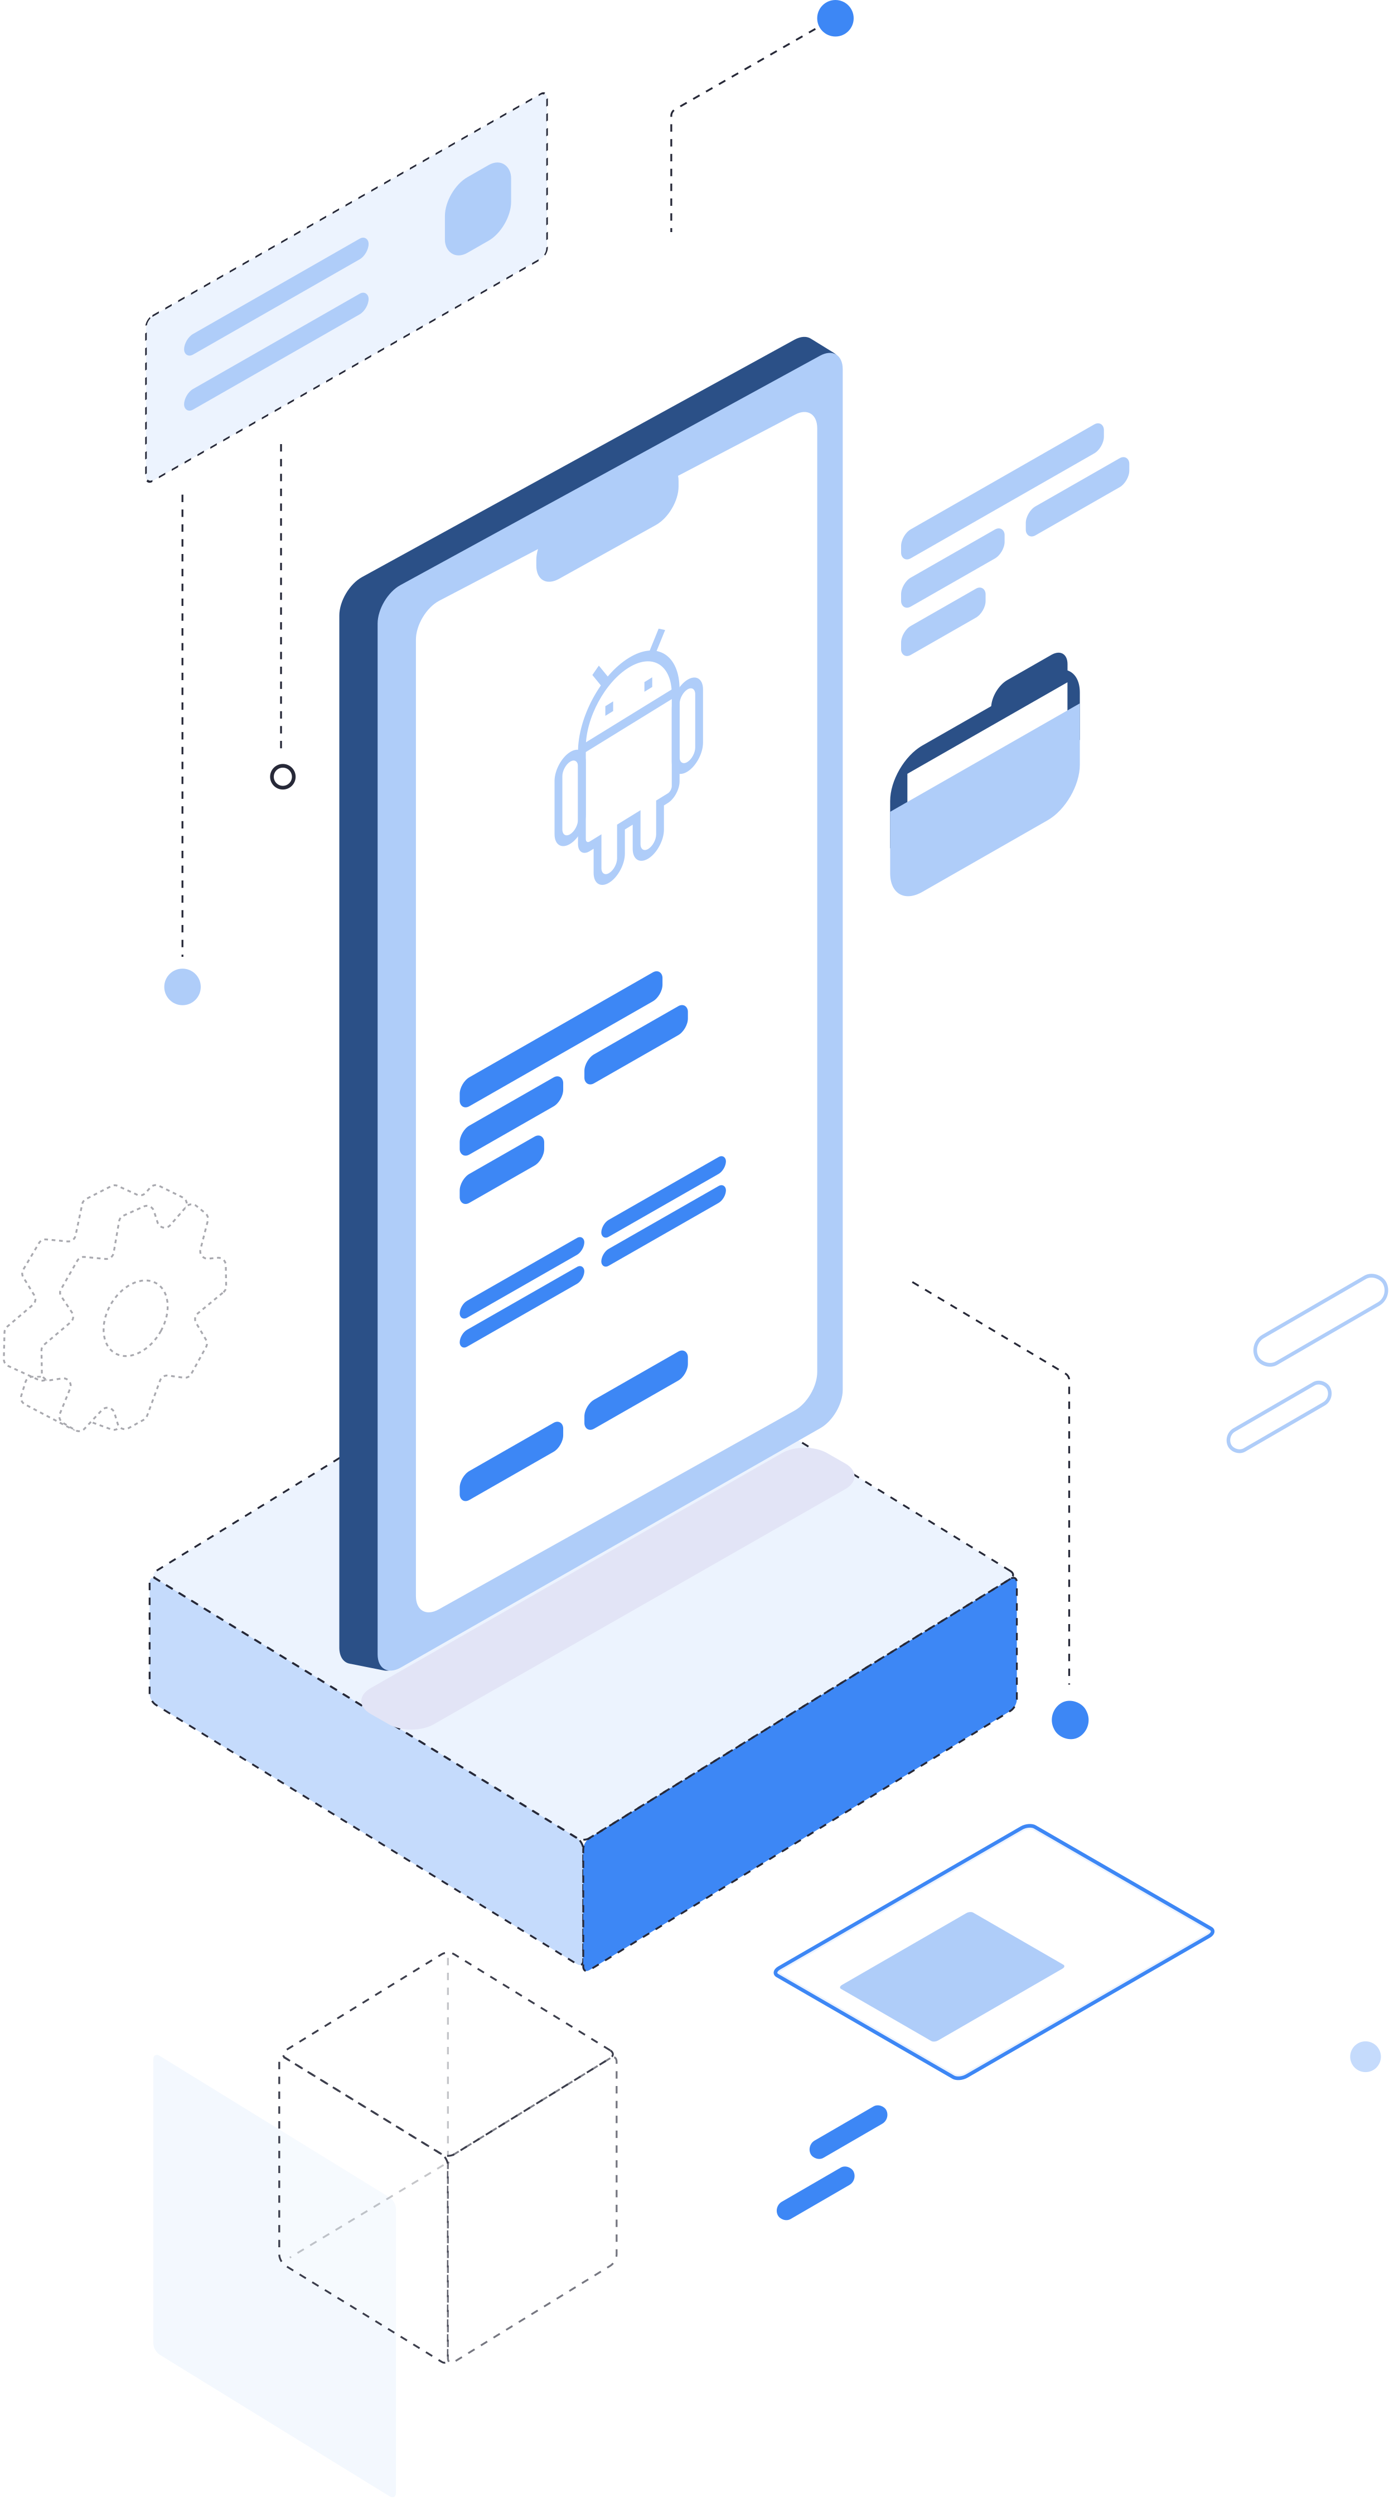 <svg width="376" height="674" viewBox="0 0 376 674" fill="none" xmlns="http://www.w3.org/2000/svg">
<path opacity="0.2" d="M105.099 592.392L43.058 554.208C42.117 553.629 41.355 554.056 41.355 555.16L41.355 631.72C41.355 632.825 42.117 634.189 43.058 634.768L105.099 672.952C106.04 673.531 106.802 673.104 106.802 672L106.802 595.44C106.802 594.335 106.04 592.971 105.099 592.392Z" fill="#3D87F5" fill-opacity="0.3"/>
<path d="M155.621 495.463L42.061 425.595C41.12 425.016 40.357 425.442 40.357 426.547L40.357 456.559C40.357 457.664 41.12 459.029 42.061 459.607L155.621 529.476C156.561 530.054 157.324 529.628 157.324 528.524L157.324 498.511C157.324 497.407 156.561 496.042 155.621 495.463Z" fill="#3D87F5" fill-opacity="0.3" stroke="#272938" stroke-width="0.5" stroke-linejoin="bevel" stroke-dasharray="2 2"/>
<path d="M272.566 425.594L159.017 495.478C158.076 496.057 157.313 497.422 157.313 498.526L157.313 530.127C157.313 531.232 158.076 531.658 159.017 531.079L272.566 461.195C273.507 460.616 274.27 459.251 274.27 458.146L274.27 426.546C274.27 425.441 273.507 425.015 272.566 425.594Z" fill="#3D87F5" stroke="#272938" stroke-width="0.5" stroke-linejoin="bevel" stroke-dasharray="2 2"/>
<path d="M272.554 423.517L159.017 353.614C158.076 353.035 156.551 353.035 155.61 353.614L42.073 423.517C41.132 424.096 41.132 425.035 42.073 425.615L155.61 495.518C156.551 496.097 158.076 496.097 159.017 495.518L272.554 425.615C273.495 425.035 273.495 424.096 272.554 423.517Z" fill="#3D87F5" fill-opacity="0.1" stroke="#272938" stroke-width="0.5" stroke-linejoin="bevel" stroke-dasharray="2 2"/>
<path d="M219.927 7.787L182.066 29.503C181.445 29.859 181.062 30.521 181.062 31.238V62.564" stroke="#272938" stroke-width="0.5" stroke-linejoin="bevel" stroke-dasharray="2 2"/>
<ellipse cx="225.339" cy="4.923" rx="4.92" ry="4.923" fill="#3D87F5"/>
<rect width="23.595" height="5.228" rx="2.614" transform="matrix(0.865 -0.501 0.454 0.891 217.466 578.354)" fill="#3D87F5"/>
<rect width="23.595" height="5.228" rx="2.614" transform="matrix(0.865 -0.501 0.454 0.891 208.612 594.854)" fill="#3D87F5"/>
<g opacity="0.4">
<path d="M32.696 383.622C32.581 384.931 31.258 385.775 30.022 385.328L25.368 383.641C24.022 383.154 23.609 381.451 24.582 380.401L28.408 376.276C29.302 375.311 30.869 375.458 31.568 376.572L32.743 378.444C32.975 378.813 33.079 379.248 33.041 379.682L32.696 383.622Z" fill="white" fill-opacity="0.1" stroke="#272938" stroke-width="0.5" stroke-linejoin="bevel" stroke-dasharray="1 1"/>
<path d="M21.663 383.629C21.663 384.982 20.432 385.755 19.23 385.133C15.769 383.342 9.547 380.069 6.723 378.582C5.873 378.134 5.462 377.145 5.744 376.227L6.875 372.547C7.132 371.707 7.908 371.134 8.786 371.134H19.663C20.767 371.134 21.663 372.029 21.663 373.134V383.629Z" fill="white" fill-opacity="0.1" stroke="#272938" stroke-width="0.5" stroke-linejoin="bevel" stroke-dasharray="1 1"/>
<path d="M12.171 372.015C11.639 372.265 11.024 372.269 10.489 372.024L2.201 368.233C1.472 367.9 1.013 367.165 1.033 366.364L1.214 359.127C1.228 358.558 1.485 358.022 1.918 357.653L8.846 351.764C9.596 351.126 9.77 350.037 9.257 349.197L6.282 344.333C5.895 343.701 5.89 342.906 6.268 342.269L10.528 335.092C10.923 334.427 11.665 334.049 12.434 334.121L18.234 334.663C19.245 334.757 20.166 334.079 20.377 333.086L22.176 324.585C22.301 323.995 22.686 323.492 23.223 323.218L30.032 319.74C30.575 319.463 31.215 319.448 31.771 319.701L36.955 322.062C37.757 322.427 38.704 322.224 39.286 321.563L40.529 320.149C41.126 319.471 42.102 319.277 42.912 319.674L49.258 322.788C50.4 323.348 50.736 324.82 49.949 325.82L36.187 343.316C36.075 343.458 35.945 343.584 35.799 343.691L25.445 351.298C24.906 351.694 24.6 352.332 24.631 353L25.153 364.551C25.189 365.358 24.737 366.108 24.006 366.451L12.171 372.015Z" fill="white" fill-opacity="0.1" stroke="#272938" stroke-width="0.5" stroke-linejoin="bevel" stroke-dasharray="1 1"/>
<path d="M60.277 348.344C60.747 347.956 61.014 347.375 61.003 346.766L60.901 341.028C60.88 339.867 59.878 338.967 58.722 339.071L56.189 339.3C54.814 339.423 53.73 338.149 54.072 336.811L56.049 329.092C56.243 328.336 55.979 327.536 55.374 327.044L52.979 325.097C52.142 324.416 50.915 324.522 50.208 325.337L45.921 330.27C44.898 331.447 42.982 331.052 42.507 329.567L41.512 326.458C41.148 325.321 39.876 324.754 38.788 325.243L33.282 327.716C32.675 327.988 32.244 328.544 32.13 329.2L30.655 337.731C30.477 338.76 29.538 339.479 28.498 339.382L22.785 338.848C22.006 338.775 21.257 339.161 20.867 339.839C19.747 341.788 17.449 345.789 16.421 347.618C16.092 348.202 16.13 348.891 16.502 349.449L19.414 353.822C19.977 354.668 19.816 355.801 19.04 356.458L11.899 362.495C11.44 362.883 11.18 363.456 11.19 364.056L11.293 370.123C11.314 371.333 12.396 372.248 13.593 372.067L16.766 371.586C18.3 371.353 19.503 372.88 18.918 374.317L16.159 381.095C15.787 382.01 16.138 383.06 16.986 383.566L20.279 385.534C21.087 386.017 22.123 385.87 22.766 385.182L27.494 380.123C28.547 378.997 30.425 379.435 30.87 380.911L31.755 383.844C32.123 385.062 33.52 385.632 34.635 385.017L38.757 382.746C39.178 382.514 39.502 382.137 39.668 381.686L43.193 372.115C43.517 371.235 44.409 370.699 45.339 370.825L49.566 371.399C50.385 371.51 51.188 371.106 51.587 370.382L55.581 363.129C55.922 362.511 55.911 361.759 55.553 361.151L52.893 356.626C52.395 355.779 52.586 354.696 53.344 354.07L60.277 348.344ZM43.432 358.757C40.514 364.083 35.151 366.858 31.365 364.983C27.579 363.107 26.791 357.257 29.709 351.931C32.627 346.605 38.069 343.904 41.855 345.78C45.641 347.655 46.35 353.431 43.432 358.757Z" fill="white" stroke="#272938" stroke-width="0.5" stroke-linejoin="bevel" stroke-dasharray="1 1"/>
</g>
<g opacity="0.9">
<path d="M119.118 580.709L77.024 554.821C76.084 554.243 75.321 554.669 75.321 555.773L75.321 607.754C75.321 608.858 76.084 610.223 77.024 610.802L119.118 636.69C120.059 637.268 120.822 636.842 120.822 635.738L120.822 583.757C120.822 582.653 120.059 581.288 119.118 580.709Z" fill="white" fill-opacity="0.3" stroke="#272938" stroke-width="0.5" stroke-linejoin="bevel" stroke-dasharray="2 2"/>
<path opacity="0.7" d="M164.611 554.821L122.521 580.716C121.58 581.294 120.817 582.659 120.817 583.764L120.817 635.744C120.817 636.849 121.58 637.275 122.521 636.696L164.611 610.802C165.552 610.223 166.314 608.858 166.314 607.754L166.314 555.774C166.314 554.669 165.552 554.243 164.611 554.821Z" fill="white" stroke="#272938" stroke-width="0.5" stroke-linejoin="bevel" stroke-dasharray="2 2"/>
<path d="M164.606 552.733L122.521 526.831C121.58 526.253 120.055 526.253 119.114 526.831L77.029 552.733C76.088 553.312 76.088 554.25 77.029 554.829L119.114 580.731C120.055 581.31 121.58 581.31 122.521 580.731L164.606 554.829C165.547 554.25 165.547 553.312 164.606 552.733Z" fill="white" fill-opacity="0.1" stroke="#272938" stroke-width="0.5" stroke-linejoin="bevel" stroke-dasharray="2 2"/>
<path opacity="0.3" d="M120.817 527.804V581.42" stroke="#272938" stroke-width="0.5" stroke-linejoin="bevel" stroke-dasharray="2 2"/>
<path opacity="0.3" d="M119.643 583.628L78.165 608.604" stroke="#272938" stroke-width="0.5" stroke-linejoin="bevel" stroke-dasharray="2 2"/>
</g>
<path d="M291.263 199.464L240.098 228.697L240.098 215.938C240.098 210.415 243.986 203.716 248.781 200.976L282.579 181.666C287.375 178.926 291.263 181.182 291.263 186.705L291.263 199.464Z" fill="#2B5087"/>
<path d="M287.941 189.98L267.342 201.751L267.342 190.818C267.342 188.056 269.286 184.707 271.684 183.337L283.599 176.528C285.997 175.158 287.941 176.286 287.941 179.047L287.941 189.98Z" fill="#2B5087"/>
<rect width="49.739" height="26.554" transform="matrix(0.868 -0.496 2.22603e-08 1 244.749 208.594)" fill="white"/>
<path d="M240.098 218.841L291.263 189.607L291.263 206.16C291.263 211.683 287.375 218.382 282.579 221.122L248.781 240.433C243.985 243.173 240.098 240.917 240.098 235.394L240.098 218.841Z" fill="#AFCDF9"/>
<rect width="63.023" height="7.809" rx="3" transform="matrix(0.868 -0.496 2.22664e-08 1 243.049 144.184)" fill="#AFCDF9"/>
<rect width="26.259" height="7.81" rx="3" transform="matrix(0.868 -0.496 2.22631e-08 1 243.049 170.229)" fill="#AFCDF9"/>
<rect width="32.168" height="7.809" rx="3" transform="matrix(0.868 -0.496 2.2264e-08 1 243.049 157.205)" fill="#AFCDF9"/>
<rect width="32.168" height="7.809" rx="3" transform="matrix(0.868 -0.496 2.2264e-08 1 276.683 137.996)" fill="#AFCDF9"/>
<path d="M246.079 345.599L287.415 370.323C288.019 370.685 288.389 371.336 288.389 372.04V454.127" stroke="#272938" stroke-width="0.5" stroke-linejoin="bevel" stroke-dasharray="2 2"/>
<rect width="9.991" height="10.342" rx="4.995" transform="matrix(0.866 -0.501 0.454 0.891 281.993 461.563)" fill="#3D87F5"/>
<path d="M49.213 133.349V257.937" stroke="#272938" stroke-width="0.5" stroke-linejoin="bevel" stroke-dasharray="2 2"/>
<path d="M75.803 119.722V202.943" stroke="#272938" stroke-width="0.5" stroke-linejoin="bevel" stroke-dasharray="2 2"/>
<rect width="124.642" height="44.485" rx="2" transform="matrix(0.868 -0.496 2.22622e-08 1 39.373 86.171)" fill="#3D87F5" fill-opacity="0.1" stroke="#272938" stroke-width="0.5" stroke-linejoin="bevel" stroke-dasharray="2 2"/>
<rect width="57.335" height="5.559" rx="2.78" transform="matrix(0.868 -0.496 2.22671e-08 1 49.656 91.407)" fill="#AFCDF9"/>
<rect width="57.335" height="5.559" rx="2.78" transform="matrix(0.868 -0.496 2.22671e-08 1 49.655 106.243)" fill="#AFCDF9"/>
<rect width="20.566" height="20.393" rx="7" transform="matrix(0.868 -0.496 2.22575e-08 1 120.007 51.228)" fill="#AFCDF9"/>
<path d="M91.522 165.93C91.522 162.064 94.27 157.422 97.659 155.563L214.286 91.578C215.937 90.672 217.518 90.563 218.672 91.275L224.97 95.16C226.154 95.89 226.785 97.419 226.716 99.385L217.089 372.852C216.963 376.457 214.543 380.655 211.452 382.636L107.395 449.318C106.036 450.189 104.68 450.539 103.539 450.313L94.298 448.483C92.566 448.14 91.522 446.511 91.522 444.149L91.522 165.93Z" fill="#2B5087"/>
<path d="M101.854 168.104C101.854 164.232 104.61 159.583 108.004 157.729L221.183 95.895C224.567 94.046 227.307 95.674 227.307 99.535L227.307 374.684C227.307 378.499 224.629 383.081 221.285 384.987L108.106 449.528C104.672 451.486 101.854 449.877 101.854 445.96L101.854 168.104Z" fill="#AFCDF9"/>
<path fill-rule="evenodd" clip-rule="evenodd" d="M118.478 161.945C115.032 163.747 112.185 168.493 112.185 172.437V430.266C112.185 434.14 114.935 435.75 118.322 433.859L214.324 380.255C217.697 378.372 220.427 373.725 220.427 369.866L220.427 115.45C220.427 111.662 217.791 110.024 214.48 111.755L182.897 128.267C182.983 128.686 183.029 129.145 183.029 129.642V131.133C183.029 134.999 180.289 139.655 176.909 141.532L150.774 156.047C147.395 157.924 144.655 156.312 144.655 152.446V150.955C144.655 150.006 144.82 149.009 145.119 148.017L118.478 161.945Z" fill="white"/>
<rect width="63.018" height="7.809" rx="3" transform="matrix(0.868 -0.496 2.22735e-08 1 123.993 291.897)" fill="#3D87F5"/>
<rect width="38.73" height="4.555" rx="2.277" transform="matrix(0.868 -0.496 2.22666e-08 1 123.993 351.802)" fill="#3D87F5"/>
<rect width="38.73" height="4.555" rx="2.277" transform="matrix(0.868 -0.496 2.22737e-08 1 123.993 359.616)" fill="#3D87F5"/>
<rect width="38.73" height="4.555" rx="2.277" transform="matrix(0.868 -0.496 2.22666e-08 1 162.187 329.987)" fill="#3D87F5"/>
<rect width="38.73" height="4.555" rx="2.277" transform="matrix(0.868 -0.496 2.22666e-08 1 162.187 337.802)" fill="#3D87F5"/>
<rect width="26.257" height="7.81" rx="3" transform="matrix(0.868 -0.496 2.22701e-08 1 123.993 317.942)" fill="#3D87F5"/>
<rect width="32.165" height="7.809" rx="3" transform="matrix(0.868 -0.496 2.22639e-08 1 123.993 304.92)" fill="#3D87F5"/>
<rect width="32.165" height="7.809" rx="3" transform="matrix(0.868 -0.496 2.22639e-08 1 123.993 398.036)" fill="#3D87F5"/>
<rect width="32.165" height="7.809" rx="3" transform="matrix(0.868 -0.496 2.22639e-08 1 157.627 285.71)" fill="#3D87F5"/>
<rect width="32.165" height="7.809" rx="3" transform="matrix(0.868 -0.496 2.22639e-08 1 157.627 378.826)" fill="#3D87F5"/>
<path d="M156.953 200.777L182.248 185.203L182.248 187.808L156.953 203.383L156.953 200.777Z" fill="#AFCDF9"/>
<path d="M153.792 227.484C151.464 228.918 149.576 227.748 149.576 224.868L149.576 210.534C149.576 207.655 151.464 204.159 153.792 202.724C156.12 201.29 158.008 202.461 158.008 205.34L158.008 219.674C158.008 222.553 156.12 226.05 153.792 227.484ZM153.792 205.331C152.628 206.048 151.684 207.796 151.684 209.236L151.684 223.57C151.684 225.009 152.628 225.595 153.792 224.878C154.956 224.161 155.9 222.412 155.9 220.973L155.9 206.638C155.9 205.199 154.956 204.614 153.792 205.331Z" fill="#AFCDF9"/>
<path d="M185.41 208.018C183.082 209.453 181.194 208.282 181.194 205.403L181.194 191.068C181.194 188.189 183.082 184.693 185.41 183.258C187.738 181.824 189.626 182.995 189.626 185.874L189.626 200.208C189.626 203.087 187.738 206.584 185.41 208.018ZM185.41 185.865C184.246 186.582 183.302 188.33 183.302 189.77L183.302 204.104C183.302 205.543 184.246 206.129 185.41 205.412C186.574 204.695 187.518 202.946 187.518 201.507L187.518 187.172C187.518 185.733 186.574 185.148 185.41 185.865Z" fill="#AFCDF9"/>
<path d="M174.871 231.445C172.542 232.88 170.655 231.708 170.655 228.83L170.655 222.315L168.547 223.613L168.547 230.128C168.547 233.007 166.66 236.503 164.331 237.938C162.003 239.372 160.115 238.201 160.115 235.323L160.115 228.807L159.062 229.456C157.315 230.532 155.9 229.654 155.9 227.495L155.9 202.736C155.9 193.381 162.034 182.017 169.601 177.356C177.168 172.694 183.302 176.5 183.302 185.855L183.302 210.614C183.302 212.773 181.887 215.395 180.14 216.471L179.086 217.12L179.086 223.636C179.086 226.514 177.199 230.011 174.871 231.445ZM166.439 222.305L172.763 218.41L172.763 227.531C172.763 228.971 173.707 229.556 174.871 228.839C176.035 228.122 176.979 226.373 176.979 224.934L176.979 215.812L180.14 213.865C180.722 213.506 181.194 212.632 181.194 211.913L181.194 187.154C181.194 179.237 176.004 176.017 169.601 179.962C163.198 183.906 158.008 193.521 158.008 201.438L158.008 226.196C158.008 226.916 158.48 227.208 159.062 226.85L162.224 224.902L162.224 234.024C162.224 235.463 163.167 236.049 164.331 235.331C165.495 234.614 166.439 232.866 166.439 231.427L166.439 222.305Z" fill="#AFCDF9"/>
<path d="M165.385 189.068L163.277 190.367L163.277 192.973L165.385 191.674L165.385 189.068Z" fill="#AFCDF9"/>
<path d="M175.925 182.58L173.816 183.879L173.816 186.485L175.925 185.186L175.925 182.58Z" fill="#AFCDF9"/>
<path d="M159.774 181.965L161.524 179.434L164.443 183.007L162.693 185.538L159.774 181.965Z" fill="#AFCDF9"/>
<path d="M174.736 176.63L177.653 169.466L179.404 169.842L176.487 177.006L174.736 176.63Z" fill="#AFCDF9"/>
<g filter="url(#filter0_f_3849_349)">
<path d="M99.97 462.03C96.613 460.113 96.613 457.004 99.97 455.087L210.927 391.716C214.284 389.798 219.727 389.798 223.084 391.716L227.97 394.506C231.327 396.423 231.327 399.532 227.97 401.449L117.012 464.82C113.655 466.738 108.213 466.738 104.855 464.82L99.97 462.03Z" fill="#E2E4F6"/>
</g>
<rect x="0.66" y="0.195" width="39.864" height="8.055" rx="4.027" transform="matrix(0.865 -0.501 0.454 0.891 336.524 362.467)" stroke="#AFCDF9"/>
<rect x="0.66" y="0.195" width="30.844" height="6.056" rx="3.028" transform="matrix(0.865 -0.501 0.454 0.891 329.637 387.149)" stroke="#AFCDF9"/>
<ellipse cx="49.228" cy="266.053" rx="4.921" ry="4.927" fill="#AFCDF9"/>
<path d="M79.24 209.393C79.24 211.022 77.921 212.342 76.296 212.342C74.67 212.342 73.351 211.022 73.351 209.393C73.351 207.764 74.67 206.444 76.296 206.444C77.921 206.444 79.24 207.764 79.24 209.393Z" stroke="#272938"/>
<path d="M226.837 536.154L251.191 550.212C251.628 550.463 252.454 550.394 253.035 550.06L286.563 530.708C287.143 530.374 287.261 529.897 286.829 529.647L262.475 515.589C262.038 515.339 261.211 515.408 260.631 515.742L227.103 535.093C226.523 535.427 226.405 535.904 226.837 536.154Z" fill="#AFCDF9"/>
<path d="M269.782 511.696L279.123 517.041C279.291 517.136 279.607 517.11 279.83 516.983L292.69 509.625C292.913 509.498 292.958 509.316 292.792 509.221L283.451 503.876C283.283 503.78 282.966 503.807 282.744 503.934L269.883 511.292C269.661 511.419 269.616 511.6 269.782 511.696Z" fill="white"/>
<path d="M283.873 520.826L293.214 526.171C293.382 526.266 293.699 526.24 293.922 526.113L306.782 518.755C307.004 518.628 307.05 518.446 306.884 518.351L297.543 513.006C297.375 512.91 297.058 512.936 296.835 513.064L283.975 520.422C283.753 520.549 283.707 520.73 283.873 520.826Z" fill="white"/>
<path opacity="0.1" fill-rule="evenodd" clip-rule="evenodd" d="M326.071 521.955C327.202 521.304 327.432 520.375 326.589 519.886L279.128 492.491C278.276 492.003 276.666 492.137 275.535 492.788L210.195 530.5C209.064 531.151 208.834 532.08 209.677 532.569L257.137 559.964C257.99 560.452 259.6 560.318 260.731 559.667L326.071 521.955ZM257.626 559.108C257.626 559.108 257.626 559.109 257.627 559.109C257.815 559.216 258.206 559.306 258.749 559.261C259.272 559.217 259.814 559.058 260.239 558.813M260.24 558.813L325.58 521.102L325.58 521.101C325.79 520.98 325.93 520.862 326.016 520.767C326.032 520.749 326.046 520.732 326.057 520.717L278.64 493.347C278.639 493.347 278.639 493.346 278.638 493.346C278.45 493.239 278.059 493.15 277.517 493.194C276.994 493.238 276.452 493.397 276.026 493.642L210.686 531.353L210.686 531.354C210.475 531.475 210.336 531.593 210.25 531.688C210.234 531.706 210.22 531.723 210.209 531.738L257.626 559.108" fill="#3D87F5"/>
<path fill-rule="evenodd" clip-rule="evenodd" d="M277.395 491.722C278.099 491.664 278.827 491.752 279.373 492.064L279.374 492.065L326.834 519.46C327.111 519.621 327.335 519.838 327.466 520.112C327.599 520.39 327.619 520.691 327.547 520.98C327.408 521.538 326.94 522.024 326.317 522.383M326.317 522.383L260.976 560.094C260.341 560.46 259.584 560.675 258.87 560.734C258.167 560.792 257.438 560.704 256.893 560.392L209.431 532.996C209.154 532.835 208.93 532.618 208.799 532.344C208.667 532.066 208.646 531.765 208.718 531.476C208.857 530.918 209.326 530.432 209.949 530.073L275.289 492.362C275.924 491.996 276.681 491.781 277.395 491.722M275.78 493.216L210.44 530.927C209.933 531.22 209.721 531.523 209.673 531.715C209.652 531.801 209.661 531.865 209.687 531.919C209.715 531.977 209.779 532.059 209.923 532.142C209.923 532.142 209.923 532.143 209.923 532.142L257.382 559.537C257.382 559.536 257.382 559.537 257.382 559.537C257.689 559.712 258.192 559.802 258.789 559.752C259.376 559.704 259.989 559.526 260.485 559.24M260.485 559.24L325.825 521.529C326.333 521.237 326.545 520.933 326.592 520.741C326.614 520.655 326.604 520.591 326.578 520.537C326.551 520.479 326.486 520.397 326.342 520.313L278.884 492.92C278.884 492.92 278.884 492.92 278.884 492.92C278.577 492.744 278.073 492.655 277.476 492.704C276.89 492.753 276.276 492.93 275.78 493.216" fill="#3D87F5"/>
<path opacity="0.3" d="M372.467 554.448C372.467 556.739 370.612 558.597 368.324 558.597C366.036 558.597 364.181 556.739 364.181 554.448C364.181 552.156 366.036 550.299 368.324 550.299C370.612 550.299 372.467 552.156 372.467 554.448Z" fill="#3D87F5"/>
<defs>
<filter id="filter0_f_3849_349" x="93.452" y="386.277" width="141.035" height="83.981" filterUnits="userSpaceOnUse" color-interpolation-filters="sRGB">
<feFlood flood-opacity="0" result="BackgroundImageFix"/>
<feBlend mode="normal" in="SourceGraphic" in2="BackgroundImageFix" result="shape"/>
<feGaussianBlur stdDeviation="2" result="effect1_foregroundBlur_3849_349"/>
</filter>
</defs>
</svg>
